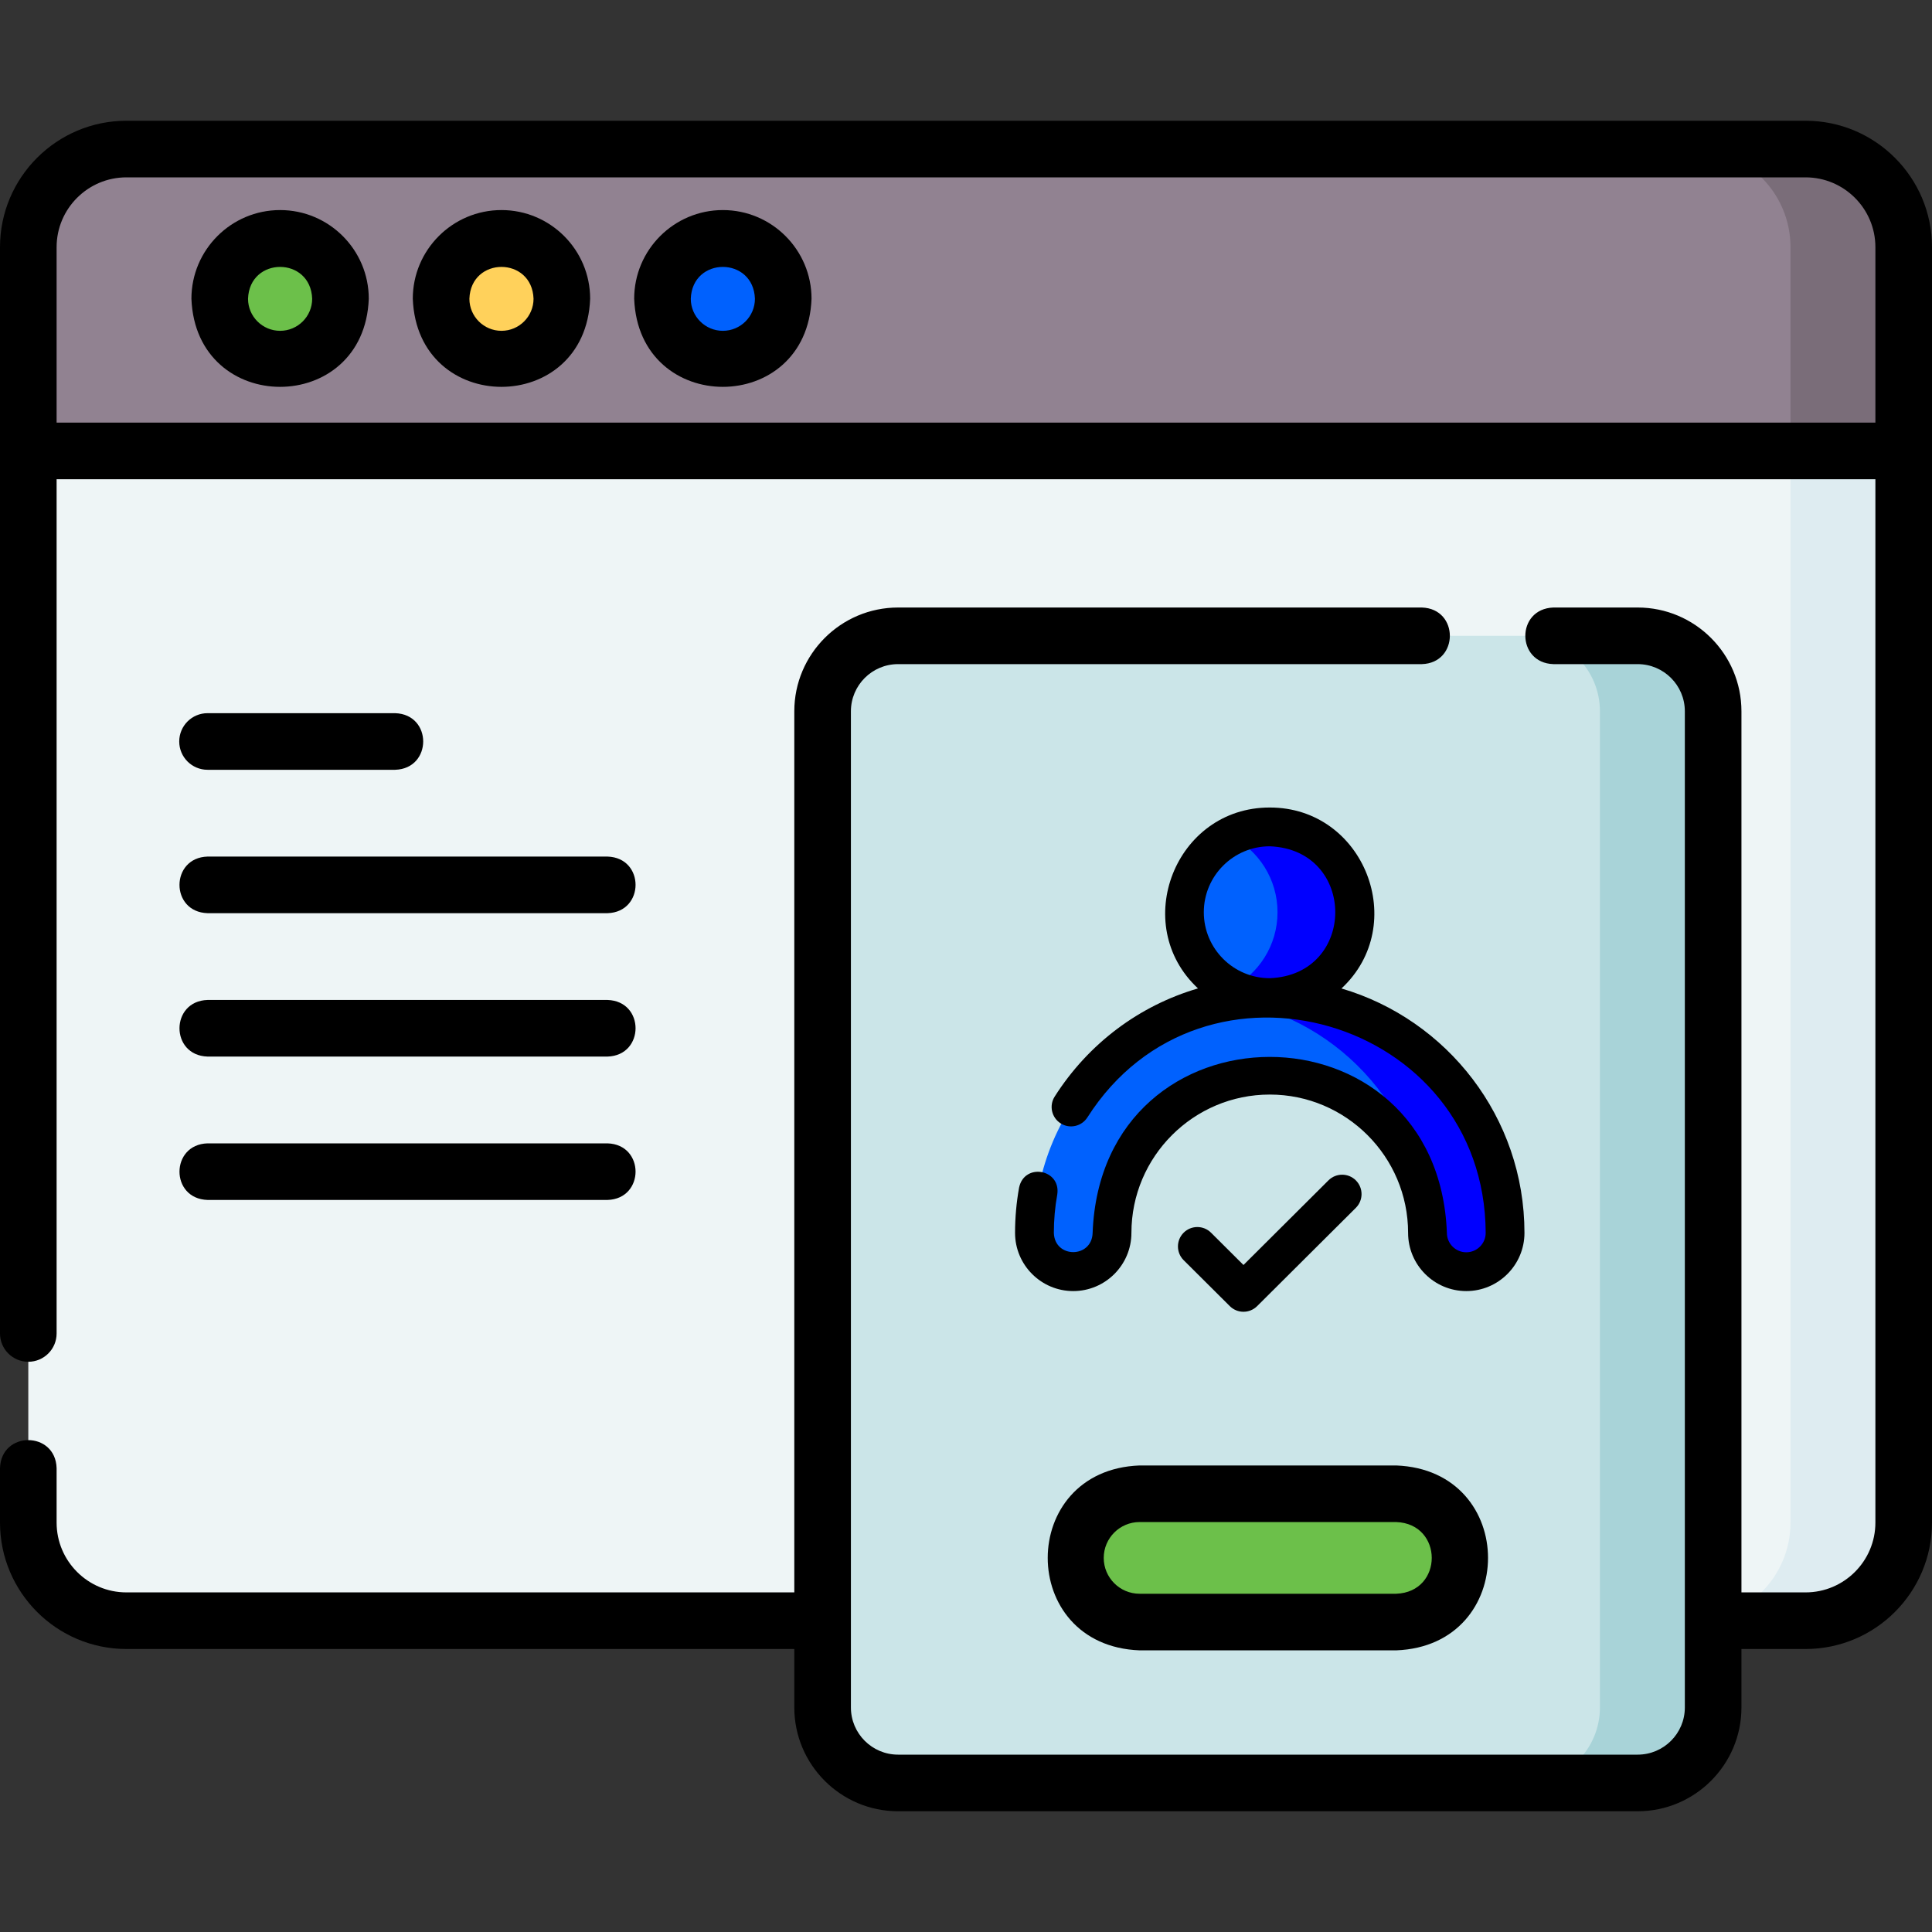 <svg xmlns="http://www.w3.org/2000/svg" width="100" height="100" viewBox="0 0 100 100" fill="none"><rect x="0" y="0" width="100" height="100" fill="#333333" stroke="none"/><g clip-path="url(#clip0_148_717)"><path d="M93.457 83.887H6.543C3.738 83.887 1.465 81.613 1.465 78.809V23.34H98.535V78.809C98.535 81.613 96.261 83.887 93.457 83.887Z" fill="#EEF5F6"></path><path d="M92.676 23.34V78.809C92.676 81.613 90.402 83.887 87.598 83.887H93.457C96.261 83.887 98.535 81.613 98.535 78.809V23.34H92.676Z" fill="#DEECF1"></path><path d="M98.535 23.34H1.465V12.793C1.465 9.988 3.738 7.715 6.543 7.715H93.457C96.261 7.715 98.535 9.988 98.535 12.793V23.34Z" fill="#918291"></path><path d="M93.457 7.715H87.598C90.402 7.715 92.676 9.988 92.676 12.793V23.34H98.535V12.793C98.535 9.988 96.261 7.715 93.457 7.715Z" fill="#7A6D79"></path><path d="M14.498 18.588C16.224 18.588 17.623 17.189 17.623 15.463C17.623 13.738 16.224 12.338 14.498 12.338C12.772 12.338 11.373 13.738 11.373 15.463C11.373 17.189 12.772 18.588 14.498 18.588Z" fill="#6CC04A"></path><path d="M25.956 18.588C27.682 18.588 29.081 17.189 29.081 15.463C29.081 13.738 27.682 12.338 25.956 12.338C24.23 12.338 22.831 13.738 22.831 15.463C22.831 17.189 24.23 18.588 25.956 18.588Z" fill="#FFD15B"></path><path d="M37.415 18.588C39.141 18.588 40.54 17.189 40.54 15.463C40.54 13.738 39.141 12.338 37.415 12.338C35.689 12.338 34.29 13.738 34.29 15.463C34.29 17.189 35.689 18.588 37.415 18.588Z" fill="#0061FE"></path><path d="M84.766 92.285H46.484C44.327 92.285 42.578 90.536 42.578 88.379V36.816C42.578 34.659 44.327 32.91 46.484 32.91H84.766C86.923 32.91 88.672 34.659 88.672 36.816V88.379C88.672 90.536 86.923 92.285 84.766 92.285Z" fill="#CBE5E8"></path><path d="M84.766 32.91H78.906C81.064 32.91 82.812 34.659 82.812 36.816V88.379C82.812 90.536 81.064 92.285 78.906 92.285H84.766C86.923 92.285 88.672 90.536 88.672 88.379V36.816C88.672 34.659 86.923 32.91 84.766 32.91Z" fill="#A8D3D8"></path><path d="M72.266 83.957H58.984C57.151 83.957 55.664 82.471 55.664 80.637C55.664 78.803 57.151 77.316 58.984 77.316H72.266C74.099 77.316 75.586 78.803 75.586 80.637C75.586 82.471 74.099 83.957 72.266 83.957Z" fill="#6CC04A"></path><path d="M72.266 77.316H66.406C68.24 77.316 69.727 78.803 69.727 80.637C69.727 82.471 68.24 83.957 66.406 83.957H72.266C74.099 83.957 75.586 82.471 75.586 80.637C75.586 78.803 74.099 77.316 72.266 77.316Z" fill="#6CC04A"></path><path d="M93.457 6.25H6.543C2.935 6.25 0 9.185 0 12.793V69.02C0 69.829 0.656 70.485 1.465 70.485C2.274 70.485 2.93 69.829 2.93 69.02V24.805H97.07V78.809C97.07 80.801 95.449 82.422 93.457 82.422H90.137V36.816C90.137 33.855 87.727 31.445 84.766 31.445H80.404C78.459 31.512 78.474 34.315 80.404 34.375H84.766C86.112 34.375 87.207 35.47 87.207 36.816V88.379C87.207 89.725 86.112 90.82 84.766 90.82H46.484C45.138 90.82 44.043 89.725 44.043 88.379V36.816C44.043 35.47 45.138 34.375 46.484 34.375H73.593C75.523 34.322 75.532 31.503 73.593 31.445H46.484C43.523 31.445 41.113 33.855 41.113 36.816V82.422H6.543C4.551 82.422 2.93 80.801 2.93 78.809V75.992C2.873 74.059 0.059 74.053 0 75.992V78.809C0 82.416 2.935 85.352 6.543 85.352H41.113V88.379C41.113 91.341 43.523 93.75 46.484 93.75H84.766C87.727 93.75 90.137 91.341 90.137 88.379V85.352H93.457C97.065 85.352 100 82.416 100 78.809V12.793C100 9.185 97.065 6.25 93.457 6.25ZM2.93 21.875V12.793C2.93 10.801 4.551 9.18 6.543 9.18H93.457C95.449 9.18 97.07 10.801 97.07 12.793V21.875H2.93Z" fill="black"></path><path d="M14.498 10.873C11.967 10.873 9.908 12.932 9.908 15.463C10.139 21.544 18.858 21.543 19.088 15.463C19.088 12.932 17.029 10.873 14.498 10.873ZM14.498 17.123C13.583 17.123 12.838 16.379 12.838 15.463C12.916 13.266 16.081 13.267 16.158 15.463C16.158 16.379 15.414 17.123 14.498 17.123Z" fill="black"></path><path d="M25.956 10.873C23.425 10.873 21.366 12.932 21.366 15.463C21.597 21.544 30.316 21.543 30.546 15.463C30.546 12.932 28.487 10.873 25.956 10.873ZM25.956 17.123C25.041 17.123 24.296 16.379 24.296 15.463C24.374 13.266 27.539 13.267 27.616 15.463C27.616 16.379 26.872 17.123 25.956 17.123Z" fill="black"></path><path d="M37.415 10.873C34.884 10.873 32.825 12.932 32.825 15.463C33.056 21.544 41.775 21.543 42.005 15.463C42.005 12.932 39.946 10.873 37.415 10.873ZM37.415 17.123C36.5 17.123 35.755 16.379 35.755 15.463C35.833 13.266 38.998 13.267 39.075 15.463C39.075 16.379 38.331 17.123 37.415 17.123Z" fill="black"></path><path d="M10.742 39.844H20.453C22.386 39.785 22.391 36.974 20.453 36.914H10.742C9.933 36.914 9.277 37.57 9.277 38.379C9.277 39.188 9.933 39.844 10.742 39.844Z" fill="black"></path><path d="M10.742 47.266H31.445C33.375 47.208 33.386 44.397 31.445 44.336H10.742C8.812 44.393 8.801 47.205 10.742 47.266Z" fill="black"></path><path d="M10.742 54.688H31.445C33.375 54.63 33.386 51.819 31.445 51.758H10.742C8.812 51.815 8.801 54.627 10.742 54.688Z" fill="black"></path><path d="M10.742 62.109H31.445C33.375 62.052 33.386 59.241 31.445 59.18H10.742C8.812 59.237 8.801 62.048 10.742 62.109Z" fill="black"></path><path d="M58.984 85.422H72.266C78.602 85.183 78.607 76.092 72.266 75.852H58.984C52.648 76.09 52.643 85.181 58.984 85.422ZM58.984 78.781H72.266C74.718 78.867 74.724 82.404 72.266 82.492H58.984C57.961 82.492 57.129 81.66 57.129 80.637C57.129 79.614 57.961 78.781 58.984 78.781Z" fill="black"></path><path d="M65.722 51.635C68.162 51.635 70.139 49.657 70.139 47.218C70.139 44.778 68.162 42.801 65.722 42.801C63.283 42.801 61.306 44.778 61.306 47.218C61.306 49.657 63.283 51.635 65.722 51.635Z" fill="#0061FE"></path><path d="M65.722 42.801C64.999 42.801 64.317 42.976 63.715 43.284C65.145 44.015 66.124 45.502 66.124 47.218C66.124 48.934 65.145 50.42 63.715 51.151C64.317 51.459 64.999 51.635 65.722 51.635C68.162 51.635 70.139 49.657 70.139 47.218C70.139 44.778 68.162 42.801 65.722 42.801Z" fill="#0000FF"></path><path d="M65.723 51.634C59.007 51.634 53.543 57.098 53.543 63.814C53.543 64.923 54.442 65.822 55.551 65.822C56.659 65.822 57.558 64.923 57.558 63.814C57.558 59.312 61.221 55.65 65.723 55.65C70.225 55.65 73.887 59.312 73.887 63.814C73.887 64.923 74.786 65.822 75.895 65.822C77.004 65.822 77.903 64.923 77.903 63.814C77.903 57.098 72.439 51.634 65.723 51.634Z" fill="#0061FE"></path><path d="M65.722 51.634C65.039 51.634 64.368 51.692 63.715 51.801C69.479 52.761 73.887 57.782 73.887 63.814C73.887 64.923 74.786 65.822 75.895 65.822C77.003 65.822 77.902 64.923 77.902 63.814C77.902 57.098 72.439 51.634 65.722 51.634Z" fill="#0000FF"></path><path d="M69.434 51.163C72.981 47.868 70.62 41.79 65.722 41.797C60.828 41.79 58.465 47.864 62.008 51.16C58.981 52.045 56.341 54.004 54.589 56.76C54.292 57.227 54.43 57.848 54.898 58.145C55.366 58.443 55.986 58.304 56.283 57.837C62.265 48.447 76.853 52.69 76.899 63.814C76.899 64.368 76.448 64.818 75.895 64.818C75.341 64.818 74.891 64.368 74.891 63.814C74.428 51.666 57.013 51.673 56.554 63.814C56.516 65.138 54.588 65.143 54.547 63.814C54.547 63.146 54.606 62.477 54.724 61.825C54.921 60.513 53.022 60.17 52.748 61.469C52.609 62.238 52.539 63.027 52.539 63.814C52.539 65.475 53.89 66.826 55.55 66.826C57.211 66.826 58.562 65.475 58.562 63.814C58.562 59.866 61.774 56.654 65.723 56.654C69.671 56.654 72.883 59.866 72.883 63.814C72.883 65.475 74.234 66.826 75.895 66.826C77.555 66.826 78.906 65.475 78.906 63.814C78.906 57.833 74.902 52.77 69.434 51.163ZM62.309 47.218C62.309 45.336 63.84 43.804 65.722 43.804C70.244 43.976 70.243 50.46 65.722 50.631C63.84 50.631 62.309 49.099 62.309 47.218Z" fill="black"></path><path d="M68.761 61.095L64.362 65.476L62.683 63.804C62.29 63.413 61.654 63.414 61.263 63.807C60.872 64.2 60.873 64.836 61.266 65.227L63.654 67.604C64.045 67.994 64.678 67.994 65.07 67.604L70.178 62.518C70.571 62.127 70.572 61.491 70.181 61.098C69.79 60.705 69.154 60.704 68.761 61.095Z" fill="black"></path></g><defs><clipPath id="clip0_148_717"><rect width="100" height="100" fill="white"></rect></clipPath></defs></svg>